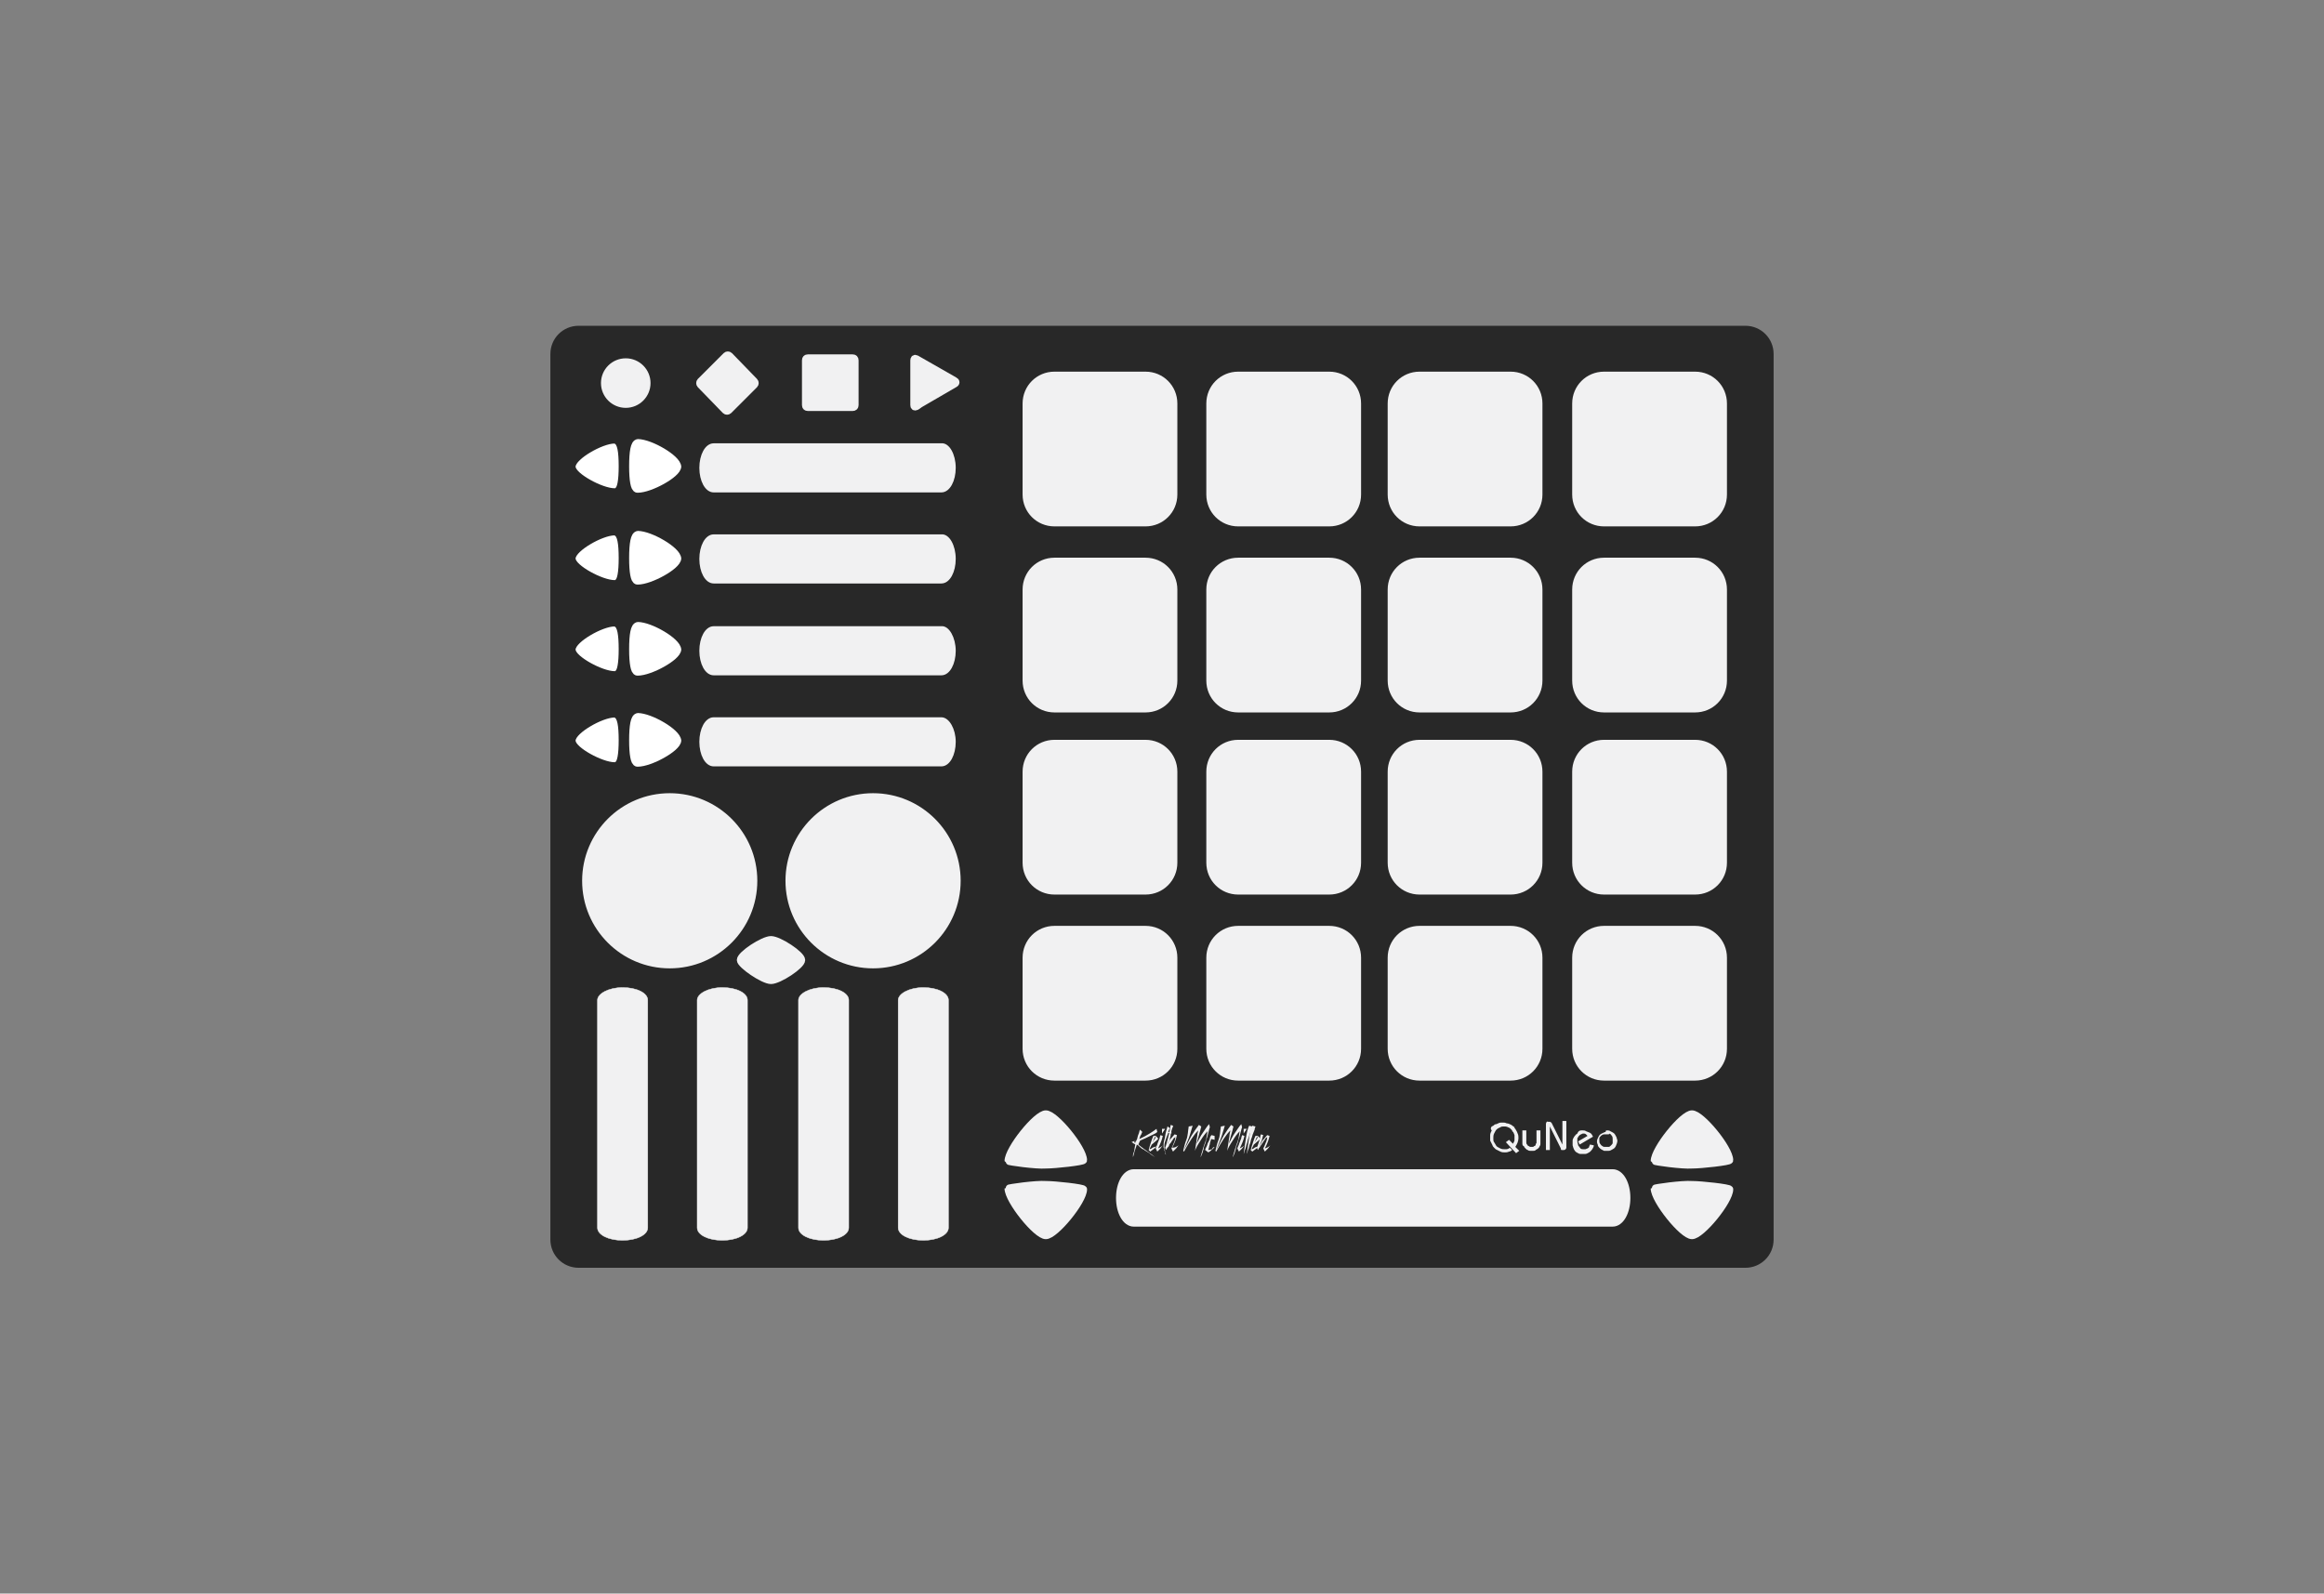 <?xml version="1.0" encoding="utf-8"?>
<!DOCTYPE svg PUBLIC "-//W3C//DTD SVG 1.1//EN" "http://www.w3.org/Graphics/SVG/1.1/DTD/svg11.dtd">
<svg version="1.1" xmlns="http://www.w3.org/2000/svg" xmlns:xlink="http://www.w3.org/1999/xlink" x="0px" y="0px"
	 viewBox="0 0 296 203" enable-background="new 0 0 296 203" xml:space="preserve">
<rect x="0" y="0" width="296" height="203" fill="#808080" stroke="none"/>
<g id="quneo">
	<g>
		<path fill="#282828" d="M225.9,157.9c0,2-1.6,3.6-3.6,3.6H73.7c-2,0-3.6-1.6-3.6-3.6V45.1c0-2,1.6-3.6,3.6-3.6h148.6
			c2,0,3.6,1.6,3.6,3.6V157.9z"/>
		<g>
			<path fill="#F1F1F2" d="M147.1,147.4c-0.3-0.2-0.5-0.3-0.7-0.5c-0.2-0.1-0.3-0.2-0.5-0.3s-0.2-0.2-0.3-0.2s-0.2-0.1-0.3-0.2
				c-0.1-0.1-0.2-0.1-0.2-0.2c-0.1-0.1-0.2-0.1-0.3-0.2c-0.1,0.3-0.2,0.6-0.3,0.9c-0.1,0.3-0.1,0.5-0.2,0.7c0-0.2,0-0.4,0.1-0.6
				s0.1-0.6,0.2-1c-0.1-0.1-0.2-0.1-0.3-0.2s-0.2-0.1-0.2-0.1l0.7-0.3c0.1-0.3,0.1-0.5,0.2-0.7c0.1-0.2,0.1-0.4,0.2-0.6l0.3,0.3
				c-0.1,0.1-0.1,0.3-0.2,0.4s-0.1,0.3-0.2,0.5c1.1-0.5,1.8-1,2.2-1.3l0.1,0.4c-0.2,0.2-0.5,0.3-0.9,0.5c-0.4,0.2-0.8,0.4-1.3,0.6
				c0,0.1-0.1,0.2-0.1,0.2c0,0.1-0.1,0.2-0.1,0.3c0.2,0.2,0.5,0.4,0.9,0.7S146.5,146.9,147.1,147.4z M144.8,145.2
				c-0.1,0-0.1,0-0.2,0.1s-0.1,0-0.2,0.1c0,0,0.1,0,0.1,0.1s0.1,0.1,0.1,0.1c0-0.1,0-0.1,0-0.1S144.8,145.2,144.8,145.2z"/>
			<path fill="#F1F1F2" d="M147.3,146c-0.1,0.1-0.2,0.3-0.4,0.4c-0.1,0.1-0.3,0.2-0.4,0.3l-0.2-0.2c0.1-0.4,0.2-0.7,0.3-1
				s0.2-0.6,0.3-0.8l0.3,0c0.1,0.1,0.1,0.1,0.2,0.2c0.1,0.1,0.1,0.1,0.1,0.2c-0.3,0.3-0.6,0.5-0.8,0.7l-0.3,0.6
				c0.1,0,0.3-0.1,0.4-0.2C147,146.1,147.2,146.1,147.3,146z M147.1,144.8l-0.3,0.7c0.1-0.1,0.1-0.2,0.2-0.3s0.1-0.2,0.2-0.3
				L147.1,144.8z"/>
			<path fill="#F1F1F2" d="M148.1,145.9c-0.1,0.1-0.2,0.3-0.3,0.4c-0.1,0.1-0.2,0.2-0.4,0.4l-0.2-0.4c0-0.1,0.1-0.2,0.1-0.3
				c0.1-0.1,0.1-0.3,0.2-0.5c0.1-0.2,0.1-0.3,0.2-0.5c0-0.2,0.1-0.3,0.1-0.4l0.3,0.1c-0.1,0.5-0.3,1-0.6,1.6
				C147.7,146.2,147.9,146.1,148.1,145.9z M148.4,143.8l-0.4,0.6l0-0.6L148.4,143.8z"/>
			<path fill="#F1F1F2" d="M149.2,144.4c-0.1,0-0.2-0.1-0.4-0.1c-0.2,0.5-0.3,0.8-0.4,1.1c-0.1,0.3-0.1,0.5-0.1,0.6
				c0,0.4,0.1,0.7,0.2,1.1c-0.1-0.1-0.1-0.2-0.1-0.3c0-0.1-0.1-0.2-0.1-0.3c0-0.1,0-0.2-0.1-0.3c0-0.1,0-0.2,0-0.4
				c0-0.1,0-0.3,0.1-0.6s0.1-0.6,0.2-1l-0.2,0l0.2,0l0.2-0.7l0.3,0.2c0,0.1,0,0.1-0.1,0.2c0,0.1-0.1,0.2-0.1,0.3c0,0,0.1,0,0.1,0
				c0,0,0.1,0,0.1,0c0,0,0.1,0,0.1,0c0,0,0.1,0,0.1,0L149.2,144.4z"/>
			<path fill="#F1F1F2" d="M150.1,145.9c-0.1,0.1-0.2,0.3-0.3,0.4c-0.1,0.1-0.2,0.2-0.4,0.4l-0.2-0.4c0.1-0.2,0.2-0.4,0.3-0.7
				c0.1-0.2,0.2-0.5,0.2-0.8c0,0.1-0.1,0.1-0.2,0.2c-0.1,0.1-0.1,0.2-0.2,0.3s-0.1,0.2-0.2,0.3c-0.1,0.1-0.2,0.2-0.2,0.3
				s-0.1,0.2-0.2,0.3s-0.1,0.2-0.2,0.3l-0.1-0.3c0.1-0.2,0.2-0.6,0.3-1s0.3-1.1,0.4-1.9l0.3,0.1c0,0.1,0,0.2-0.1,0.3
				c0,0.1-0.1,0.3-0.1,0.4c0,0.1-0.1,0.3-0.1,0.5c0,0.2-0.1,0.3-0.1,0.5c-0.1,0.2-0.1,0.3-0.2,0.4c-0.1,0.1-0.1,0.3-0.2,0.4
				c0.1-0.2,0.3-0.5,0.4-0.7c0.2-0.2,0.4-0.5,0.6-0.7l0.3,0.1c-0.1,0.5-0.3,1-0.6,1.6C149.7,146.2,149.8,146.1,150.1,145.9z"/>
			<path fill="#F1F1F2" d="M154.1,143.6c-0.1,0.2-0.1,0.4-0.2,0.7s-0.1,0.5-0.2,0.7s-0.1,0.5-0.2,0.7c-0.1,0.2-0.2,0.5-0.2,0.7
				c-0.1,0.2-0.1,0.4-0.2,0.6c-0.1,0.2-0.1,0.3-0.2,0.4c0.2-0.7,0.4-1.4,0.6-1.9s0.2-1,0.3-1.4c-0.3,0.3-0.6,0.7-0.9,1.2
				c-0.4,0.6-0.6,1-0.7,1.3l0.2-1.3c0-0.2,0.1-0.5,0.1-0.7c0-0.2,0.1-0.4,0.1-0.6c-0.5,0.5-1.1,1.4-1.8,2.7l-0.1-0.1
				c0.1-0.4,0.2-0.9,0.4-1.4s0.2-1.1,0.3-1.7l0.5-0.1c-0.2,0.6-0.3,1.1-0.5,1.6s-0.4,1-0.6,1.5c0.4-0.7,0.7-1.4,1-1.9
				s0.6-0.9,0.9-1.3l0.3,0.2c-0.1,0.4-0.2,0.8-0.3,1.1c-0.1,0.4-0.2,0.7-0.3,1.1c0.3-0.5,0.5-1,0.8-1.4c0.3-0.4,0.5-0.8,0.8-1.1
				L154.1,143.6z"/>
			<path fill="#F1F1F2" d="M154.7,146.1c-0.1,0.1-0.2,0.3-0.4,0.4c-0.1,0.1-0.2,0.2-0.4,0.3l-0.4-0.3c0-0.1,0.1-0.3,0.2-0.5
				c0.1-0.2,0.1-0.4,0.2-0.5c0.1-0.2,0.2-0.4,0.2-0.5s0.1-0.3,0.2-0.4l0.4,0.1l0,0.5l-0.4-0.1c0,0-0.1,0.1-0.1,0.2
				c0,0.1-0.1,0.2-0.1,0.4c0,0.1-0.1,0.3-0.1,0.4c0,0.1-0.1,0.3-0.1,0.4c0.2,0,0.3-0.1,0.5-0.1C154.4,146.2,154.6,146.1,154.7,146.1
				z"/>
			<path fill="#F1F1F2" d="M158.2,143.6c-0.1,0.2-0.1,0.4-0.2,0.7s-0.1,0.5-0.2,0.7s-0.1,0.5-0.2,0.7c-0.1,0.2-0.2,0.5-0.2,0.7
				c-0.1,0.2-0.1,0.4-0.2,0.6c-0.1,0.2-0.1,0.3-0.2,0.4c0.2-0.7,0.4-1.4,0.6-1.9s0.2-1,0.3-1.4c-0.3,0.3-0.6,0.7-0.9,1.2
				c-0.4,0.6-0.6,1-0.7,1.3l0.2-1.3c0-0.2,0.1-0.5,0.1-0.7c0-0.2,0.1-0.4,0.1-0.6c-0.5,0.5-1.1,1.4-1.8,2.7l-0.1-0.1
				c0.1-0.4,0.2-0.9,0.4-1.4s0.2-1.1,0.3-1.7l0.5-0.1c-0.2,0.6-0.3,1.1-0.5,1.6s-0.4,1-0.6,1.5c0.4-0.7,0.7-1.4,1-1.9
				s0.6-0.9,0.9-1.3l0.3,0.2c-0.1,0.4-0.2,0.8-0.3,1.1c-0.1,0.4-0.2,0.7-0.3,1.1c0.3-0.5,0.5-1,0.8-1.4c0.3-0.4,0.5-0.8,0.8-1.1
				L158.2,143.6z"/>
			<path fill="#F1F1F2" d="M158.5,145.9c-0.1,0.1-0.2,0.3-0.3,0.4c-0.1,0.1-0.2,0.2-0.4,0.4l-0.2-0.4c0-0.1,0.1-0.2,0.1-0.3
				c0.1-0.1,0.1-0.3,0.2-0.5c0.1-0.2,0.1-0.3,0.2-0.5c0-0.2,0.1-0.3,0.1-0.4l0.3,0.1c-0.1,0.5-0.3,1-0.6,1.6
				C158.1,146.2,158.3,146.1,158.5,145.9z M158.8,143.8l-0.4,0.6l0-0.6L158.8,143.8z"/>
			<path fill="#F1F1F2" d="M159.5,143.5c0,0.1-0.1,0.2-0.1,0.4c-0.1,0.2-0.1,0.3-0.2,0.5s-0.1,0.4-0.2,0.6c-0.1,0.2-0.1,0.5-0.2,0.7
				s-0.1,0.5-0.2,0.7c-0.1,0.2-0.1,0.4-0.2,0.6c0.1-0.8,0.2-1.5,0.3-2.1c0.1-0.6,0.2-1.1,0.4-1.5L159.5,143.5z"/>
			<path fill="#F1F1F2" d="M159.9,143.5c0,0.1-0.1,0.2-0.1,0.4c-0.1,0.2-0.1,0.3-0.2,0.5s-0.1,0.4-0.2,0.6c-0.1,0.2-0.1,0.5-0.2,0.7
				s-0.1,0.5-0.2,0.7c-0.1,0.2-0.1,0.4-0.2,0.6c0.1-0.8,0.2-1.5,0.3-2.1c0.1-0.6,0.2-1.1,0.4-1.5L159.9,143.5z"/>
			<path fill="#F1F1F2" d="M160.3,146c-0.1,0.1-0.2,0.3-0.4,0.4c-0.1,0.1-0.3,0.2-0.4,0.3l-0.2-0.2c0.1-0.4,0.2-0.7,0.3-1
				s0.2-0.6,0.3-0.8l0.3,0c0.1,0.1,0.1,0.1,0.2,0.2c0.1,0.1,0.1,0.1,0.1,0.2c-0.3,0.3-0.6,0.5-0.8,0.7l-0.3,0.6
				c0.1,0,0.3-0.1,0.4-0.2S160.2,146.1,160.3,146z M160.1,144.8l-0.3,0.7c0.1-0.1,0.1-0.2,0.2-0.3c0.1-0.1,0.1-0.2,0.2-0.3
				L160.1,144.8z"/>
			<path fill="#F1F1F2" d="M161.8,145.9c-0.1,0.1-0.2,0.3-0.3,0.4c-0.1,0.1-0.2,0.2-0.4,0.4l-0.2-0.4c0.1-0.2,0.2-0.4,0.3-0.7
				c0.1-0.2,0.2-0.5,0.2-0.8c0,0.1-0.1,0.1-0.2,0.2c-0.1,0.1-0.1,0.2-0.2,0.3s-0.1,0.2-0.2,0.3s-0.1,0.2-0.2,0.3
				c-0.1,0.1-0.1,0.2-0.2,0.3c-0.1,0.1-0.1,0.2-0.2,0.3l-0.1-0.3c0.1-0.3,0.2-0.6,0.3-0.9c0.1-0.3,0.1-0.6,0.2-0.8l0.3,0.1
				c-0.1,0.2-0.1,0.4-0.2,0.7c-0.1,0.2-0.2,0.4-0.3,0.7c0.1-0.2,0.3-0.5,0.4-0.7c0.2-0.2,0.4-0.5,0.6-0.7l0.3,0.1
				c-0.1,0.5-0.3,1-0.6,1.6C161.4,146.2,161.6,146.1,161.8,145.9z"/>
		</g>
		<g>
			<path fill="#F1F1F2" d="M190,143.5L190,143.5C190,143.5,190.1,143.5,190,143.5l0.2-0.1c0.1-0.1,0.2-0.2,0.4-0.2
				c0.2-0.1,0.4-0.2,0.6-0.2c0,0,0.1,0,0.2,0c0.2,0,0.3,0,0.5,0.1c0.2,0,0.4,0.1,0.6,0.2c0.1,0.1,0.3,0.2,0.4,0.3l0,0.1
				c0,0,0,0,0.1,0.1c0.1,0.2,0.2,0.3,0.3,0.6c0.1,0.2,0.1,0.4,0.1,0.6c0,0.4-0.2,0.8-0.4,1.1l0.5,0.5l-0.4,0.3l-1.3-1.4l0.4-0.3
				l0.5,0.5l0,0c0.1-0.2,0.2-0.3,0.2-0.5c0,0,0-0.1,0-0.2c0-0.1,0-0.3,0-0.4c-0.1-0.2-0.1-0.4-0.3-0.5c0,0,0,0,0-0.1c0,0,0,0,0,0
				c0,0-0.1-0.1-0.1-0.1c-0.1-0.1-0.1-0.1-0.2-0.2c-0.2-0.1-0.4-0.2-0.6-0.2c-0.1,0-0.1,0-0.2,0c-0.1,0-0.3,0-0.4,0.1
				c-0.2,0.1-0.3,0.1-0.5,0.3c-0.1,0.1-0.2,0.3-0.3,0.5c-0.1,0.2-0.1,0.4-0.1,0.6c0,0.2,0,0.4,0.1,0.5c0.1,0.2,0.2,0.3,0.3,0.5
				c0.1,0.1,0.3,0.2,0.5,0.3c0.2,0.1,0.4,0.1,0.6,0.1c0.2,0,0.4,0,0.6-0.2l0.3,0.3c-0.1,0.1-0.3,0.2-0.4,0.2
				c-0.2,0.1-0.4,0.1-0.5,0.1c-0.2,0-0.4,0-0.6-0.1c-0.2-0.1-0.4-0.2-0.6-0.3c-0.1-0.1-0.1-0.1-0.2-0.2c-0.1-0.1-0.2-0.2-0.2-0.3
				c-0.1-0.2-0.2-0.4-0.3-0.6c0-0.1,0-0.3,0-0.4c0-0.1,0-0.2,0-0.3c0-0.2,0.1-0.4,0.2-0.6C189.8,143.8,189.9,143.6,190,143.5z"/>
			<path fill="#F1F1F2" d="M193.9,145.7v-1.7h0.5v1.5c0,0.1,0,0.2,0.1,0.3c0.1,0.1,0.1,0.2,0.2,0.2c0.1,0,0.1,0.1,0.2,0.1l0.1,0
				c0,0,0.1,0,0.2,0c0.1,0,0.1,0,0.2-0.1c0.1,0,0.2-0.1,0.2-0.2c0-0.1,0.1-0.2,0.1-0.2l0-0.1v-1.5h0.5v1.7c0,0.1,0,0.2-0.1,0.3
				c0,0.1-0.1,0.2-0.2,0.3c-0.1,0.1-0.2,0.1-0.3,0.2c-0.1,0.1-0.2,0.1-0.3,0.1c0,0-0.1,0-0.2,0s-0.2,0-0.2,0c-0.1,0-0.2,0-0.3-0.1
				c-0.1,0-0.2-0.1-0.3-0.2c-0.1-0.1-0.2-0.2-0.2-0.3C194,146,193.9,145.9,193.9,145.7z"/>
			<path fill="#F1F1F2" d="M197.2,142.9L197.2,142.9C197.2,142.9,197.2,142.9,197.2,142.9L197.2,142.9c0.1,0,0.2,0,0.2,0
				c0.1,0,0.1,0.1,0.2,0.1l1.4,2.8h0v-3h0.5v3.4c0,0.1-0.1,0.2-0.1,0.2c0,0-0.1,0.1-0.2,0.1c0,0-0.1,0-0.1,0h0c0,0,0,0,0,0
				c-0.1,0-0.1,0-0.2,0c-0.1,0-0.1-0.1-0.1-0.2l-1.4-2.8h0v3h-0.5v-3.3c0-0.2,0.1-0.3,0.2-0.4C197,142.9,197.1,142.9,197.2,142.9z"
				/>
			<path fill="#F1F1F2" d="M201.4,144L201.4,144L201.4,144c0.1,0,0.2,0,0.2,0c0.1,0,0.3,0,0.4,0.1c0.2,0.1,0.3,0.1,0.5,0.2
				c0.2,0.1,0.3,0.3,0.4,0.5l-1.7,1l-0.2-0.4l1.2-0.7c-0.1-0.1-0.2-0.2-0.2-0.2c-0.1-0.1-0.2-0.1-0.3-0.1c-0.1,0-0.2,0-0.3,0.1
				c-0.1,0-0.2,0.1-0.3,0.2s-0.1,0.2-0.2,0.3c0,0,0,0.1,0,0.2c0,0,0,0,0,0.1v0.1c0,0.2,0.1,0.3,0.1,0.5c0.1,0.1,0.2,0.3,0.3,0.4
				c0.1,0.1,0.3,0.1,0.4,0.1c0.1,0,0.2,0,0.2,0c0.1,0,0.2-0.1,0.3-0.1c0.1-0.1,0.2-0.1,0.2-0.2c0-0.1,0.1-0.2,0.1-0.3l0.5,0.1
				c0,0.2-0.1,0.3-0.2,0.5c-0.1,0.1-0.2,0.3-0.4,0.4c-0.2,0.1-0.3,0.2-0.5,0.2l-0.1,0h-0.1h-0.1c-0.1,0-0.2,0-0.3,0
				c-0.2,0-0.3-0.1-0.5-0.2c-0.3-0.2-0.4-0.5-0.5-0.9c0,0,0,0,0-0.1v-0.1v-0.1c0,0,0,0,0-0.1c0-0.1,0-0.2,0-0.2
				c0-0.2,0.1-0.3,0.2-0.5c0.1-0.1,0.2-0.3,0.4-0.4C201,144.1,201.2,144,201.4,144z"/>
			<path fill="#F1F1F2" d="M204.7,144L204.7,144c0.1,0,0.3,0,0.4,0.1c0.2,0.1,0.4,0.2,0.5,0.3c0.1,0.1,0.2,0.3,0.3,0.5
				c0,0.1,0.1,0.3,0.1,0.4c0,0.2-0.1,0.5-0.2,0.7c-0.1,0.2-0.2,0.3-0.4,0.4c-0.2,0.1-0.3,0.2-0.5,0.2c-0.1,0-0.1,0-0.1,0
				c0,0,0,0,0,0h-0.1c-0.1,0-0.2,0-0.4,0c-0.2-0.1-0.4-0.2-0.5-0.3c-0.2-0.2-0.3-0.3-0.3-0.5c-0.1-0.2-0.1-0.3-0.1-0.4v0v0
				c0,0,0,0,0,0v0c0-0.2,0.1-0.4,0.2-0.6c0.1-0.2,0.2-0.3,0.4-0.4c0.2-0.1,0.4-0.2,0.5-0.2C204.5,144,204.6,144,204.7,144z
				 M204.8,144.5L204.8,144.5C204.8,144.5,204.8,144.5,204.8,144.5L204.8,144.5c-0.1,0-0.1,0-0.1,0h0h-0.1c0,0,0,0-0.1,0l-0.1,0
				l-0.1,0c-0.1,0-0.3,0.1-0.4,0.2c-0.1,0.1-0.2,0.2-0.2,0.3c0,0.1,0,0.2,0,0.3c0,0.1,0,0.3,0.1,0.4c0.1,0.1,0.1,0.2,0.3,0.3
				c0.1,0.1,0.2,0.1,0.4,0.1c0.1,0,0.1,0,0.1,0c0.1,0,0.2,0,0.3,0c0.1,0,0.2-0.1,0.3-0.2c0.1-0.1,0.2-0.2,0.2-0.3c0-0.1,0-0.2,0-0.3
				v-0.1c0,0,0,0,0-0.1c0-0.1,0-0.3-0.1-0.4c-0.1-0.1-0.1-0.2-0.3-0.3C205,144.5,204.9,144.5,204.8,144.5z"/>
		</g>
		<path fill="#F1F1F2" stroke="#F1F1F2" stroke-width="0.912" stroke-miterlimit="10" d="M149.5,63c0,2-1.6,3.6-3.6,3.6h-11.6
			c-2,0-3.6-1.6-3.6-3.6V51.4c0-2,1.6-3.6,3.6-3.6h11.6c2,0,3.6,1.6,3.6,3.6V63z"/>
		<path fill="#F1F1F2" stroke="#F1F1F2" stroke-width="0.912" stroke-miterlimit="10" d="M172.9,63c0,2-1.6,3.6-3.6,3.6h-11.6
			c-2,0-3.6-1.6-3.6-3.6V51.4c0-2,1.6-3.6,3.6-3.6h11.6c2,0,3.6,1.6,3.6,3.6V63z"/>
		<path fill="#F1F1F2" stroke="#F1F1F2" stroke-width="0.912" stroke-miterlimit="10" d="M196,63c0,2-1.6,3.6-3.6,3.6h-11.6
			c-2,0-3.6-1.6-3.6-3.6V51.4c0-2,1.6-3.6,3.6-3.6h11.6c2,0,3.6,1.6,3.6,3.6V63z"/>
		<path fill="#F1F1F2" stroke="#F1F1F2" stroke-width="0.912" stroke-miterlimit="10" d="M219.5,63c0,2-1.6,3.6-3.6,3.6h-11.6
			c-2,0-3.6-1.6-3.6-3.6V51.4c0-2,1.6-3.6,3.6-3.6h11.6c2,0,3.6,1.6,3.6,3.6V63z"/>
		<path fill="#F1F1F2" stroke="#F1F1F2" stroke-width="0.912" stroke-miterlimit="10" d="M149.5,86.7c0,2-1.6,3.6-3.6,3.6h-11.6
			c-2,0-3.6-1.6-3.6-3.6V75.1c0-2,1.6-3.6,3.6-3.6h11.6c2,0,3.6,1.6,3.6,3.6V86.7z"/>
		<path fill="#F1F1F2" stroke="#F1F1F2" stroke-width="0.912" stroke-miterlimit="10" d="M172.9,86.7c0,2-1.6,3.6-3.6,3.6h-11.6
			c-2,0-3.6-1.6-3.6-3.6V75.1c0-2,1.6-3.6,3.6-3.6h11.6c2,0,3.6,1.6,3.6,3.6V86.7z"/>
		<path fill="#F1F1F2" stroke="#F1F1F2" stroke-width="0.912" stroke-miterlimit="10" d="M196,86.7c0,2-1.6,3.6-3.6,3.6h-11.6
			c-2,0-3.6-1.6-3.6-3.6V75.1c0-2,1.6-3.6,3.6-3.6h11.6c2,0,3.6,1.6,3.6,3.6V86.7z"/>
		<path fill="#F1F1F2" stroke="#F1F1F2" stroke-width="0.912" stroke-miterlimit="10" d="M219.5,86.7c0,2-1.6,3.6-3.6,3.6h-11.6
			c-2,0-3.6-1.6-3.6-3.6V75.1c0-2,1.6-3.6,3.6-3.6h11.6c2,0,3.6,1.6,3.6,3.6V86.7z"/>
		<path fill="#F1F1F2" stroke="#F1F1F2" stroke-width="0.912" stroke-miterlimit="10" d="M149.5,109.9c0,2-1.6,3.6-3.6,3.6h-11.6
			c-2,0-3.6-1.6-3.6-3.6V98.3c0-2,1.6-3.6,3.6-3.6h11.6c2,0,3.6,1.6,3.6,3.6V109.9z"/>
		<path fill="#F1F1F2" stroke="#F1F1F2" stroke-width="0.912" stroke-miterlimit="10" d="M172.9,109.9c0,2-1.6,3.6-3.6,3.6h-11.6
			c-2,0-3.6-1.6-3.6-3.6V98.3c0-2,1.6-3.6,3.6-3.6h11.6c2,0,3.6,1.6,3.6,3.6V109.9z"/>
		<path fill="#F1F1F2" stroke="#F1F1F2" stroke-width="0.912" stroke-miterlimit="10" d="M196,109.9c0,2-1.6,3.6-3.6,3.6h-11.6
			c-2,0-3.6-1.6-3.6-3.6V98.3c0-2,1.6-3.6,3.6-3.6h11.6c2,0,3.6,1.6,3.6,3.6V109.9z"/>
		<path fill="#F1F1F2" stroke="#F1F1F2" stroke-width="0.912" stroke-miterlimit="10" d="M219.5,109.9c0,2-1.6,3.6-3.6,3.6h-11.6
			c-2,0-3.6-1.6-3.6-3.6V98.3c0-2,1.6-3.6,3.6-3.6h11.6c2,0,3.6,1.6,3.6,3.6V109.9z"/>
		<path fill="#F1F1F2" stroke="#F1F1F2" stroke-width="0.912" stroke-miterlimit="10" d="M149.5,133.6c0,2-1.6,3.6-3.6,3.6h-11.6
			c-2,0-3.6-1.6-3.6-3.6V122c0-2,1.6-3.6,3.6-3.6h11.6c2,0,3.6,1.6,3.6,3.6V133.6z"/>
		<path fill="#F1F1F2" stroke="#F1F1F2" stroke-width="0.912" stroke-miterlimit="10" d="M172.9,133.6c0,2-1.6,3.6-3.6,3.6h-11.6
			c-2,0-3.6-1.6-3.6-3.6V122c0-2,1.6-3.6,3.6-3.6h11.6c2,0,3.6,1.6,3.6,3.6V133.6z"/>
		<path fill="#F1F1F2" stroke="#F1F1F2" stroke-width="0.912" stroke-miterlimit="10" d="M196,133.6c0,2-1.6,3.6-3.6,3.6h-11.6
			c-2,0-3.6-1.6-3.6-3.6V122c0-2,1.6-3.6,3.6-3.6h11.6c2,0,3.6,1.6,3.6,3.6V133.6z"/>
		<path fill="#F1F1F2" stroke="#F1F1F2" stroke-width="0.912" stroke-miterlimit="10" d="M219.5,133.6c0,2-1.6,3.6-3.6,3.6h-11.6
			c-2,0-3.6-1.6-3.6-3.6V122c0-2,1.6-3.6,3.6-3.6h11.6c2,0,3.6,1.6,3.6,3.6V133.6z"/>
		<path id="long_x5F_slider_2_" fill="#F1F1F2" stroke="#F1F1F2" stroke-width="0.912" stroke-miterlimit="10" d="M207.2,152.6
			c0,1.8-0.8,3.2-1.8,3.2h-61c-1,0-1.8-1.4-1.8-3.2c0-1.8,0.8-3.2,1.8-3.2h61C206.4,149.4,207.2,150.8,207.2,152.6z"/>
		
			<circle id="rot_x5F_right" fill="#F1F1F2" stroke="#F1F1F2" stroke-width="0.912" stroke-miterlimit="10" cx="111.2" cy="112.2" r="10.7"/>
		
			<circle id="rot_x5F_left" fill="#F1F1F2" stroke="#F1F1F2" stroke-width="0.912" stroke-miterlimit="10" cx="85.3" cy="112.2" r="10.7"/>
		<path id="hor_x5F_four_2_" fill="#F1F1F2" stroke="#F1F1F2" stroke-width="0.456" stroke-miterlimit="10" d="M121.5,94.5
			c0,1.6-0.7,2.9-1.6,2.9h-29c-0.9,0-1.6-1.3-1.6-2.9c0-1.6,0.7-2.9,1.6-2.9h29C120.7,91.6,121.5,92.9,121.5,94.5z"/>
		<path id="hor_x5F_three_2_" fill="#F1F1F2" stroke="#F1F1F2" stroke-width="0.456" stroke-miterlimit="10" d="M121.5,82.9
			c0,1.6-0.7,2.9-1.6,2.9h-29c-0.9,0-1.6-1.3-1.6-2.9c0-1.6,0.7-2.9,1.6-2.9h29C120.7,79.9,121.5,81.3,121.5,82.9z"/>
		<path id="hor_x5F_two_2_" fill="#F1F1F2" stroke="#F1F1F2" stroke-width="0.456" stroke-miterlimit="10" d="M121.5,71.2
			c0,1.6-0.7,2.9-1.6,2.9h-29c-0.9,0-1.6-1.3-1.6-2.9c0-1.6,0.7-2.9,1.6-2.9h29C120.7,68.2,121.5,69.5,121.5,71.2z"/>
		<path id="hor_x5F_one_2_" fill="#F1F1F2" stroke="#F1F1F2" stroke-width="0.456" stroke-miterlimit="10" d="M121.5,59.6
			c0,1.6-0.7,2.9-1.6,2.9h-29c-0.9,0-1.6-1.3-1.6-2.9c0-1.6,0.7-2.9,1.6-2.9h29C120.7,56.6,121.5,57.9,121.5,59.6z"/>
		<path id="ver_x5F_four_1_" fill="#F1F1F2" stroke="#F1F1F2" stroke-width="5.699157e-02" stroke-miterlimit="10" d="M117.6,125.8
			c1.8,0,3.2,0.7,3.2,1.6v29c0,0.9-1.4,1.6-3.2,1.6s-3.2-0.7-3.2-1.6v-29C114.4,126.6,115.8,125.8,117.6,125.8z"/>
		<path id="ver_x5F_three_1_" fill="#F1F1F2" stroke="#F1F1F2" stroke-width="5.699157e-02" stroke-miterlimit="10" d="M104.9,125.8
			c1.8,0,3.2,0.7,3.2,1.6v29c0,0.9-1.4,1.6-3.2,1.6c-1.8,0-3.2-0.7-3.2-1.6v-29C101.7,126.6,103.1,125.8,104.9,125.8z"/>
		<path id="ver_x5F_two_1_" fill="#F1F1F2" stroke="#F1F1F2" stroke-width="5.699157e-02" stroke-miterlimit="10" d="M92,125.8
			c1.8,0,3.2,0.7,3.2,1.6v29c0,0.9-1.4,1.6-3.2,1.6c-1.8,0-3.2-0.7-3.2-1.6v-29C88.8,126.6,90.2,125.8,92,125.8z"/>
		<path id="ver_x5F_one_1_" fill="#F1F1F2" stroke="#F1F1F2" stroke-width="5.699157e-02" stroke-miterlimit="10" d="M79.3,125.8
			c1.8,0,3.2,0.7,3.2,1.6v29c0,0.9-1.4,1.6-3.2,1.6s-3.2-0.7-3.2-1.6v-29C76.1,126.6,77.5,125.8,79.3,125.8z"/>
		<path id="bb_x5F_one_16_" fill="#FFFFFF" stroke="#FFFFFF" stroke-width="1.14" stroke-miterlimit="10" d="M81.2,62.2
			c1.6,0,5-1.9,5-2.8l0,0.1c0-1-3.4-3-5-3h0.1c-0.4,0-0.6,1-0.6,2.9C80.7,61.2,80.9,62.2,81.2,62.2"/>
		<path id="bb_x5F_one_11_" fill="#FFFFFF" stroke="#FFFFFF" stroke-width="1.14" stroke-miterlimit="10" d="M81.2,73.9
			c1.6,0,5-1.9,5-2.8l0,0.1c0-1-3.4-3-5-3h0.1c-0.4,0-0.6,1-0.6,2.9C80.7,72.9,80.9,73.9,81.2,73.9"/>
		<path id="bb_x5F_one_10_" fill="#FFFFFF" stroke="#FFFFFF" stroke-width="1.14" stroke-miterlimit="10" d="M81.2,85.5
			c1.6,0,5-1.9,5-2.8l0,0.1c0-1-3.4-3-5-3h0.1c-0.4,0-0.6,1-0.6,2.9C80.7,84.5,80.9,85.5,81.2,85.5"/>
		<path id="bb_x5F_one_9_" fill="#FFFFFF" stroke="#FFFFFF" stroke-width="1.14" stroke-miterlimit="10" d="M81.2,97.1
			c1.6,0,5-1.9,5-2.8l0,0.1c0-1-3.4-3-5-3h0.1c-0.4,0-0.6,1-0.6,2.9C80.7,96.1,80.9,97.1,81.2,97.1"/>
		<path id="bb_x5F_one_8_" fill="#FFFFFF" d="M78.3,62.2c-1.6,0-5-1.9-5-2.8l0,0.1c0-1,3.4-3,5-3h-0.1c0.4,0,0.6,1,0.6,2.9
			C78.8,61.2,78.6,62.2,78.3,62.2"/>
		<path id="bb_x5F_one_7_" fill="#FFFFFF" d="M78.3,73.9c-1.6,0-5-1.9-5-2.8l0,0.1c0-1,3.4-3,5-3h-0.1c0.4,0,0.6,1,0.6,2.9
			C78.8,72.9,78.6,73.9,78.3,73.9"/>
		<path id="bb_x5F_one_6_" fill="#FFFFFF" d="M78.3,85.5c-1.6,0-5-1.9-5-2.8l0,0.1c0-1,3.4-3,5-3h-0.1c0.4,0,0.6,1,0.6,2.9
			C78.8,84.5,78.6,85.5,78.3,85.5"/>
		<path id="bb_x5F_one_5_" fill="#FFFFFF" d="M78.3,97.1c-1.6,0-5-1.9-5-2.8l0,0.1c0-1,3.4-3,5-3h-0.1c0.4,0,0.6,1,0.6,2.9
			C78.8,96.1,78.6,97.1,78.3,97.1"/>
		<g id="triangle_x5F_button_2_">
			<path fill="#F1F1F2" d="M116.7,45.7c-0.2-0.1-0.3,0-0.3,0.2v5.7c0,0.2,0.1,0.3,0.3,0.2s0.4-0.3,0.6-0.4l4.3-2.5
				c0.2-0.1,0.2-0.3,0-0.4L116.7,45.7z"/>
			<path fill="none" stroke="#F1F1F2" stroke-width="0.912" stroke-miterlimit="10" d="M116.7,45.7c-0.2-0.1-0.3,0-0.3,0.2v5.7
				c0,0.2,0.1,0.3,0.3,0.2s0.4-0.3,0.6-0.4l4.3-2.5c0.2-0.1,0.2-0.3,0-0.4L116.7,45.7z"/>
		</g>
		<path id="square_x5F_button_4_" fill="#F1F1F2" stroke="#F1F1F2" stroke-width="0.912" stroke-miterlimit="10" d="M108.9,51.6
			c0,0.2-0.1,0.3-0.3,0.3c0,0-4.3,0-5.7,0c-0.2,0-0.3-0.1-0.3-0.3v-5.7c0-0.2,0.1-0.3,0.3-0.3h5.7c0.2,0,0.3,0.1,0.3,0.3V51.6z"/>
		<path id="square_x5F_button_1_" fill="#F1F1F2" stroke="#F1F1F2" stroke-width="0.912" stroke-miterlimit="10" d="M96.1,48.6
			c0.1,0.1,0.1,0.3,0,0.4c0,0-2.5,2.5-3.3,3.3c-0.1,0.1-0.3,0.1-0.4,0L89.2,49c-0.1-0.1-0.1-0.3,0-0.4l3.3-3.3
			c0.1-0.1,0.3-0.1,0.4,0L96.1,48.6z"/>
		
			<circle id="circle_x5F_button_2_" fill="#F1F1F2" stroke="#F1F1F2" stroke-width="0.912" stroke-miterlimit="10" cx="79.7" cy="48.8" r="2.7"/>
		<path id="bottom_x5F_right" fill="#F1F1F2" stroke="#F1F1F2" stroke-width="0.912" stroke-miterlimit="10" d="M210.7,151.4
			c0,1.5,3.6,6,4.8,6c1.2,0,4.8-4.4,4.8-5.9v0c0-0.2-3.6-0.6-4.8-0.6h0C214.3,150.8,210.7,151.3,210.7,151.4"/>
		<path id="top_x5F_right" fill="#F1F1F2" stroke="#F1F1F2" stroke-width="0.912" stroke-miterlimit="10" d="M210.7,147.9
			c0-1.5,3.6-6,4.8-6c1.2,0,4.8,4.4,4.8,5.9v0c0,0.2-3.6,0.6-4.8,0.6h0C214.3,148.5,210.7,148,210.7,147.9"/>
		<path id="bottom_x5F_left" fill="#F1F1F2" stroke="#F1F1F2" stroke-width="0.912" stroke-miterlimit="10" d="M128.4,151.4
			c0,1.5,3.6,6,4.8,6c1.2,0,4.8-4.4,4.8-5.9v0c0-0.2-3.6-0.6-4.8-0.6h0C132,150.8,128.4,151.3,128.4,151.4"/>
		<path id="top_x5F_left" fill="#F1F1F2" stroke="#F1F1F2" stroke-width="0.912" stroke-miterlimit="10" d="M128.4,147.9
			c0-1.5,3.6-6,4.8-6c1.2,0,4.8,4.4,4.8,5.9v0c0,0.2-3.6,0.6-4.8,0.6h0C132,148.5,128.4,148,128.4,147.9"/>
		<path fill="#F1F1F2" stroke="#F1F1F2" stroke-width="0.912" stroke-miterlimit="10" d="M94.3,122.3c0-0.7,2.9-2.6,3.9-2.6
			c1,0,3.9,1.9,3.9,2.6c0,0.7-2.9,2.6-3.9,2.6C97.2,124.9,94.3,122.9,94.3,122.3z"/>
	</g>
</g>
</svg>
